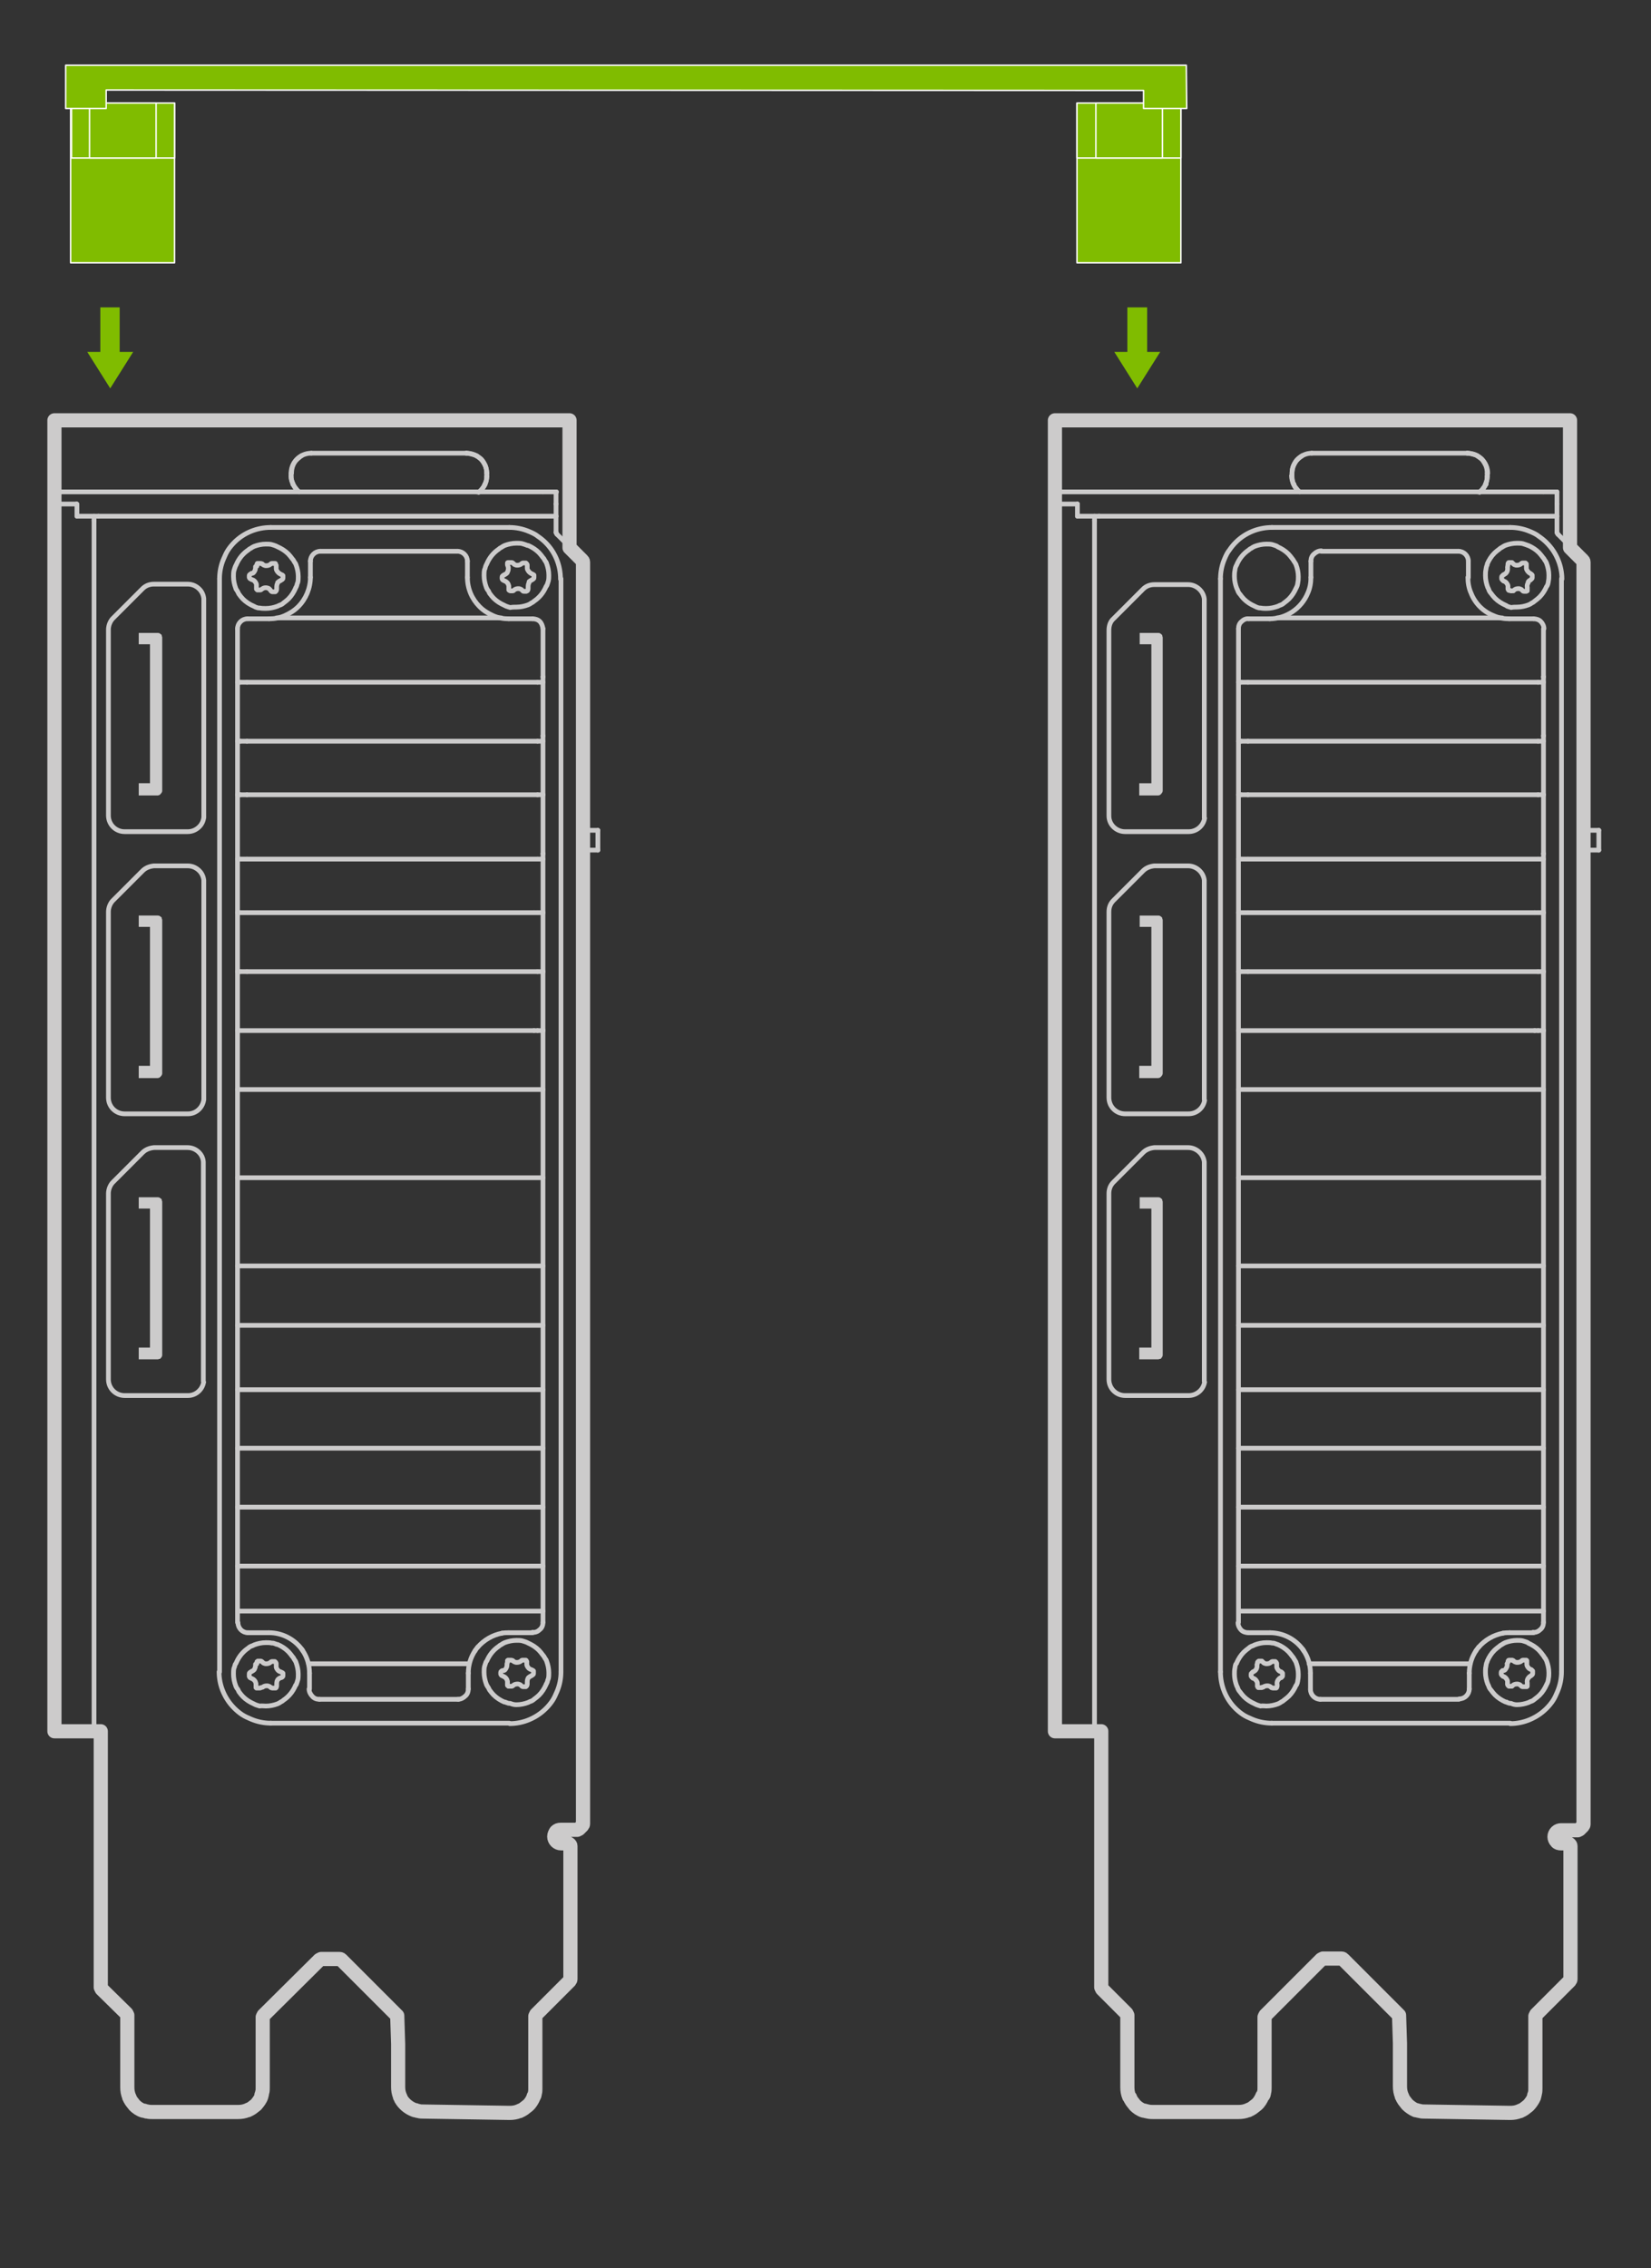 <?xml version="1.0" encoding="utf-8"?>
<!-- Generator: Adobe Illustrator 26.1.0, SVG Export Plug-In . SVG Version: 6.00 Build 0)  -->
<svg version="1.1" id="Layer_1" xmlns="http://www.w3.org/2000/svg" xmlns:xlink="http://www.w3.org/1999/xlink" x="0px" y="0px"
	 viewBox="0 0 367 504" style="enable-background:new 0 0 367 504;" xml:space="preserve">
<rect x="0" y="0" width="367" height="504" fill="#333333" stroke="none"/>
<style type="text/css">
	.st0{fill:none;stroke:#CCCBCB;stroke-width:1.05;stroke-linecap:round;stroke-linejoin:round;}
	.st1{fill:none;stroke:#CCCBCB;stroke-width:1.05;stroke-miterlimit:10;}
	.st2{fill:#CCCBCB;stroke:#CCCBCB;stroke-width:0.32;stroke-miterlimit:10;}
	.st3{fill:none;stroke:#CCCBCB;stroke-width:3.15;stroke-linecap:round;stroke-linejoin:round;}
	.st4{fill:#80BC00;}
	.st5{fill:#80BC00;stroke:#FFFFFF;stroke-width:0.32;stroke-linecap:round;stroke-linejoin:round;}
</style>
<line class="st0" x1="123.8" y1="118.7" x2="126.6" y2="121.5"/>
<path class="st0" d="M123.8,118.7c-0.1-0.1-0.2-0.3-0.2-0.4"/>
<line class="st0" x1="123.6" y1="114.7" x2="123.6" y2="118.3"/>
<line class="st0" x1="123.6" y1="109.3" x2="123.6" y2="112"/>
<path class="st0" d="M21.9,114.7L21.9,114.7"/>
<line class="st0" x1="20.9" y1="115.7" x2="20.9" y2="114.7"/>
<line class="st0" x1="105.9" y1="109.3" x2="106.4" y2="109.3"/>
<path class="st0" d="M120.7,109.3h3"/>
<path class="st0" d="M123.6,112L123.6,112v2.7"/>
<line class="st0" x1="59.8" y1="137.5" x2="55.1" y2="137.5"/>
<line class="st0" x1="101.7" y1="122.5" x2="71.2" y2="122.5"/>
<line class="st0" x1="118.4" y1="137.5" x2="113.1" y2="137.5"/>
<line class="st0" x1="104.1" y1="375.3" x2="104.1" y2="371.8"/>
<line class="st0" x1="71" y1="377.6" x2="101.9" y2="377.6"/>
<line class="st0" x1="68.8" y1="371.8" x2="68.8" y2="375.3"/>
<line class="st0" x1="55.1" y1="362.8" x2="59.8" y2="362.8"/>
<line class="st0" x1="52.8" y1="215.9" x2="53.4" y2="215.9"/>
<path class="st0" d="M53.4,215.9h1.5"/>
<path class="st0" d="M120.7,215.9L120.7,215.9"/>
<path class="st0" d="M120.7,215.9L120.7,215.9"/>
<line class="st0" x1="52.8" y1="176.6" x2="53.4" y2="176.6"/>
<path class="st0" d="M53.4,176.6h1.5"/>
<path class="st0" d="M120.7,176.6L120.7,176.6"/>
<path class="st0" d="M120.7,176.6L120.7,176.6"/>
<path class="st0" d="M119.5,164.7h1.2"/>
<line class="st0" x1="119.5" y1="190.9" x2="54.9" y2="190.9"/>
<path class="st0" d="M119.5,190.9h1.2"/>
<path class="st0" d="M111.6,362.9c0.5-0.1,1-0.1,1.4-0.1"/>
<path class="st0" d="M119.5,151.6h1.2"/>
<path class="st0" d="M118.7,202.8L118.7,202.8"/>
<line class="st0" x1="54.9" y1="202.8" x2="119.5" y2="202.8"/>
<path class="st0" d="M132.9,188.9h-3.3"/>
<path class="st0" d="M132.9,188.9L132.9,188.9v-4.4l0,0"/>
<line class="st0" x1="64.7" y1="105.8" x2="64.7" y2="105.2"/>
<line class="st0" x1="69.2" y1="100.7" x2="103.7" y2="100.7"/>
<line class="st0" x1="108.2" y1="105.2" x2="108.2" y2="105.8"/>
<line class="st0" x1="12.1" y1="93.3" x2="12.1" y2="97.8"/>
<path class="st0" d="M67,101.3L67,101.3"/>
<path class="st0" d="M107.8,107.6L107.8,107.6"/>
<line class="st0" x1="107.8" y1="107.6" x2="107.8" y2="107.6"/>
<line class="st0" x1="65.1" y1="107.6" x2="65.1" y2="107.6"/>
<path class="st0" d="M65.1,107.6L65.1,107.6"/>
<path class="st0" d="M107.8,107.6L107.8,107.6"/>
<line class="st0" x1="12.1" y1="97.8" x2="12.1" y2="98.3"/>
<line class="st0" x1="106.4" y1="109.3" x2="106.4" y2="109.3"/>
<path class="st0" d="M67.1,366.5l0.2,0.3"/>
<line class="st0" x1="66.5" y1="109.3" x2="66.5" y2="109.3"/>
<line class="st0" x1="17" y1="112" x2="17" y2="112"/>
<path class="st0" d="M129.6,184.5h3.3"/>
<line class="st0" x1="17.1" y1="112" x2="17.1" y2="114.7"/>
<path class="st0" d="M106.4,109.3L106.4,109.3"/>
<path class="st0" d="M120.7,229L120.7,229"/>
<path class="st0" d="M120.7,229L120.7,229"/>
<path class="st0" d="M118.7,229L118.7,229"/>
<line class="st0" x1="52.8" y1="202.8" x2="53.4" y2="202.8"/>
<path class="st0" d="M53.4,202.8h1.5"/>
<path class="st0" d="M120.7,202.8L120.7,202.8"/>
<path class="st0" d="M120.7,202.8L120.7,202.8"/>
<path class="st0" d="M53.4,151.6h1.5"/>
<line class="st0" x1="52.8" y1="151.6" x2="53.4" y2="151.6"/>
<path class="st0" d="M120.7,150.4L120.7,150.4"/>
<path class="st0" d="M120.7,150.4L120.7,150.4"/>
<line class="st0" x1="119.5" y1="151.6" x2="54.9" y2="151.6"/>
<path class="st0" d="M53.4,190.9h1.5"/>
<line class="st0" x1="52.8" y1="190.9" x2="53.4" y2="190.9"/>
<path class="st0" d="M120.7,189.7L120.7,189.7"/>
<path class="st0" d="M120.7,189.7L120.7,189.7"/>
<path class="st0" d="M53.4,164.7h1.5"/>
<line class="st0" x1="52.8" y1="164.7" x2="53.4" y2="164.7"/>
<path class="st0" d="M120.7,163.5L120.7,163.5"/>
<path class="st0" d="M120.7,163.5L120.7,163.5"/>
<line class="st0" x1="119.5" y1="164.7" x2="54.9" y2="164.7"/>
<path class="st0" d="M119.5,229h1.2"/>
<path class="st0" d="M119.5,202.8h1.2"/>
<line class="st0" x1="120.7" y1="229" x2="120.7" y2="228.9"/>
<line class="st0" x1="52.9" y1="358" x2="120.7" y2="358"/>
<path class="st0" d="M106.5,109.3c0.2-0.2,0.5-0.4,0.7-0.6"/>
<path class="st0" d="M12.1,380.2v-0.6l0,0"/>
<line class="st0" x1="12.1" y1="187.4" x2="12.1" y2="186"/>
<line class="st0" x1="111.4" y1="137.3" x2="61.5" y2="137.3"/>
<polyline class="st0" points="12.1,109.3 22,109.3 45.4,109.3 66.5,109.3 106.4,109.3 120.7,109.3 "/>
<path class="st0" d="M52.8,139.7c0-1.2,1-2.2,2.2-2.2l0,0"/>
<path class="st0" d="M69,128.3c0,2.4-1,4.8-2.7,6.5c-0.9,0.9-1.9,1.5-3,2s-2.3,0.7-3.5,0.7"/>
<line class="st0" x1="69" y1="124.7" x2="69" y2="128.3"/>
<path class="st0" d="M69,124.7c0-1.2,1-2.2,2.2-2.2l0,0"/>
<path class="st0" d="M101.7,122.5c1.2,0,2.2,1,2.2,2.2l0,0"/>
<line class="st0" x1="103.9" y1="128.3" x2="103.9" y2="124.7"/>
<path class="st0" d="M113.1,137.5c-1.2,0-2.4-0.2-3.5-0.7s-2.1-1.1-3-2c-1.7-1.7-2.7-4-2.7-6.5"/>
<path class="st0" d="M118.4,137.5c0.6,0,1.2,0.2,1.6,0.6c0.4,0.4,0.6,1,0.7,1.6"/>
<polyline class="st0" points="120.7,139.7 120.7,228.9 120.7,268.3 120.7,360.5 "/>
<path class="st0" d="M120.7,360.5c0,0.6-0.2,1.2-0.7,1.6c-0.4,0.4-1,0.7-1.6,0.6"/>
<line class="st0" x1="113.1" y1="362.8" x2="118.4" y2="362.8"/>
<path class="st0" d="M104.1,371.8c0-1.8,0.5-3.5,1.5-5"/>
<path class="st0" d="M105.6,366.8c0.2-0.3,0.4-0.6,0.6-0.8"/>
<path class="st0" d="M106.2,366c1.4-1.6,3.3-2.7,5.4-3.1"/>
<path class="st0" d="M104.1,375.3c0,0.6-0.2,1.2-0.7,1.6c-0.4,0.4-1,0.7-1.6,0.7"/>
<path class="st0" d="M71,377.6c-0.6,0-1.2-0.2-1.6-0.7c-0.4-0.4-0.7-1-0.7-1.6"/>
<path class="st0" d="M59.8,362.8c2.9,0,5.6,1.4,7.3,3.7"/>
<path class="st0" d="M67.3,366.8c1,1.5,1.5,3.2,1.5,5"/>
<line class="st0" x1="52.8" y1="139.7" x2="52.8" y2="360.5"/>
<line class="st0" x1="12.1" y1="112" x2="17" y2="112"/>
<line class="st0" x1="54.9" y1="215.9" x2="119.5" y2="215.9"/>
<path class="st0" d="M119.5,215.9h1.2"/>
<line class="st0" x1="54.9" y1="176.6" x2="119.5" y2="176.6"/>
<path class="st0" d="M119.5,176.6h1.2"/>
<line class="st0" x1="17.1" y1="114.7" x2="21.8" y2="114.7"/>
<path class="st0" d="M66.5,109.3c-0.5-0.4-1-1-1.3-1.6s-0.5-1.3-0.5-2"/>
<path class="st0" d="M108.2,105.8c0,0.6-0.1,1.2-0.4,1.8"/>
<path class="st0" d="M107.8,107.6c-0.3,0.7-0.8,1.3-1.4,1.8"/>
<path class="st0" d="M103.7,100.7c2.5,0,4.5,2,4.5,4.5"/>
<path class="st0" d="M64.7,105.2c0-2.5,2-4.5,4.5-4.5"/>
<path class="st0" d="M64.7,105.8c0,0.5,0.1,1,0.3,1.4c0.1,0.3,0.2,0.5,0.3,0.7c0.1,0.2,0.3,0.5,0.5,0.7"/>
<path class="st0" d="M107.2,108.6c0.7-0.8,1-1.8,1-2.8"/>
<path class="st0" d="M108.2,105.2c0-0.6-0.1-1.2-0.3-1.7c-0.2-0.4-0.4-0.8-0.7-1.2c-0.2-0.3-0.5-0.5-0.8-0.7
	c-0.1-0.1-0.3-0.2-0.4-0.3"/>
<path class="st0" d="M66.6,101.6L66.6,101.6c-0.3,0.2-0.6,0.5-0.8,0.7c-0.7,0.8-1,1.8-1,2.9"/>
<path class="st0" d="M105.9,101.3c-0.3-0.2-0.7-0.3-1.1-0.4s-0.8-0.2-1.2-0.2"/>
<path class="st1" d="M45.3,306.9c-0.2,1.8-1.7,3.2-3.5,3.2H27.7c-2,0-3.6-1.6-3.6-3.6v-41.3c0-0.9,0.4-1.9,1-2.5l6.6-6.6
	c0.7-0.7,1.6-1,2.5-1.1h7.5c1.8,0,3.4,1.4,3.5,3.2v48.9"/>
<path class="st2" d="M31,301.9h4c0.1,0,0.2,0,0.3-0.1h0.1h0.1l0.1-0.1c0.2-0.2,0.3-0.4,0.3-0.6v-34c0-0.1,0-0.2-0.1-0.3v-0.1v-0.1
	c0-0.1-0.1-0.1-0.1-0.1c-0.2-0.2-0.4-0.3-0.6-0.3H31v2.2h2.5v31.2H31V301.9z"/>
<path class="st1" d="M45.3,244.3c-0.2,1.8-1.7,3.2-3.5,3.2H27.7c-2,0-3.6-1.6-3.6-3.6v-41.3c0-0.9,0.4-1.9,1-2.5l6.6-6.6
	c0.7-0.7,1.6-1,2.5-1.1h7.5c0.9,0,1.7,0.3,2.4,0.9c0.7,0.6,1.1,1.4,1.2,2.3v48.9"/>
<path class="st2" d="M31,239.4h4c0.1,0,0.2,0,0.3-0.1h0.1l0.1-0.1l0.1-0.1c0.2-0.2,0.3-0.4,0.3-0.6v-34c0-0.1,0-0.2-0.1-0.3v-0.1
	V204c0-0.1-0.1-0.1-0.1-0.1c-0.2-0.2-0.4-0.3-0.6-0.3H31v2.2h2.5V237H31V239.4z"/>
<path class="st1" d="M45.3,181.6c-0.1,0.9-0.5,1.7-1.2,2.3s-1.5,0.9-2.4,0.9h-14c-2,0-3.6-1.6-3.6-3.6l0,0v-41.3
	c0-0.9,0.4-1.9,1-2.5l6.6-6.6c0.7-0.7,1.6-1,2.5-1h7.5c0.9,0,1.7,0.3,2.4,0.9c0.7,0.6,1.1,1.4,1.2,2.3v48.8"/>
<path class="st2" d="M31,176.6h4c0.1,0,0.2,0,0.3-0.1h0.1l0.1-0.1l0.1-0.1c0.2-0.2,0.3-0.4,0.3-0.6v-34c0-0.1,0-0.2-0.1-0.3v-0.1
	v-0.1c0-0.1-0.1-0.1-0.1-0.1c-0.2-0.2-0.4-0.3-0.6-0.3H31v2.2h2.5v31.2H31V176.6z"/>
<path class="st0" d="M55.1,362.8c-1.2,0-2.2-1-2.2-2.2l0,0"/>
<line class="st0" x1="20.9" y1="115.7" x2="20.9" y2="384.6"/>
<line class="st0" x1="123.6" y1="114.7" x2="21.9" y2="114.7"/>
<path class="st0" d="M113.2,117.2c1.5,0,3,0.3,4.4,0.9c0.7,0.3,1.4,0.6,2,1.1c0.6,0.4,1.2,0.9,1.7,1.4c2.1,2.1,3.3,5,3.3,8.1"/>
<path class="st0" d="M48.8,128.6c0-1.5,0.3-3,0.9-4.4c0.3-0.7,0.6-1.4,1-2s0.9-1.2,1.4-1.7c2.1-2.1,5-3.3,8.1-3.3"/>
<path class="st0" d="M60.2,382.9c-1.5,0-3-0.3-4.4-0.9c-0.7-0.3-1.4-0.6-2-1s-1.2-0.9-1.7-1.4c-1.1-1.1-1.9-2.3-2.5-3.7
	c-0.6-1.4-0.9-2.9-0.9-4.4"/>
<path class="st0" d="M124.7,371.5c0,1.5-0.3,3-0.9,4.4c-0.3,0.7-0.6,1.4-1,2s-0.9,1.2-1.4,1.7c-1.1,1.1-2.3,1.9-3.7,2.5
	c-1.4,0.6-2.9,0.9-4.4,0.9"/>
<line class="st0" x1="68.6" y1="369.7" x2="104.3" y2="369.7"/>
<line class="st0" x1="60.2" y1="117.2" x2="113.2" y2="117.2"/>
<line class="st0" x1="48.8" y1="371.5" x2="48.8" y2="128.6"/>
<line class="st0" x1="113.2" y1="382.9" x2="60.2" y2="382.9"/>
<line class="st0" x1="124.7" y1="128.6" x2="124.7" y2="371.5"/>
<path class="st0" d="M114.8,378.8c0.9,0,1.8-0.2,2.6-0.5l0.2-0.1l0.2-0.1l0.3-0.1c0.2-0.1,0.4-0.2,0.6-0.4c0.4-0.3,0.8-0.6,1.1-0.9
	c0.7-0.7,1.2-1.5,1.6-2.4c0-0.1,0-0.1,0.1-0.2l0.1-0.2c0-0.1,0.1-0.2,0.1-0.3s0.1-0.4,0.2-0.6c0.1-0.4,0.1-0.9,0.1-1.3
	c0-0.9-0.2-1.8-0.5-2.6c0,0,0-0.1-0.1-0.2c0-0.1,0-0.1-0.1-0.2l-0.2-0.3c-0.1-0.2-0.2-0.4-0.4-0.6c-0.3-0.4-0.6-0.8-0.9-1.1
	c-0.7-0.7-1.5-1.2-2.4-1.6l-0.2-0.1l-0.2-0.1l-0.3-0.1c-0.2-0.1-0.4-0.1-0.6-0.2c-0.4-0.1-0.9-0.1-1.3-0.1c-0.9,0-1.8,0.2-2.6,0.5
	l-0.2,0.1l-0.2,0.1l-0.3,0.2c-0.2,0.1-0.4,0.2-0.6,0.4c-1.2,0.8-2.1,1.9-2.7,3.3l-0.1,0.1l-0.1,0.2l-0.1,0.3
	c-0.1,0.2-0.1,0.4-0.2,0.6c-0.1,0.4-0.1,0.9-0.1,1.3c0,0.9,0.2,1.8,0.5,2.6c0,0.1,0,0.1,0.1,0.2c0,0.1,0,0.1,0.1,0.2
	c0,0.1,0.1,0.2,0.2,0.3c0.1,0.2,0.2,0.4,0.3,0.6c0.3,0.4,0.6,0.8,0.9,1.1c0.7,0.7,1.5,1.2,2.4,1.6h0.2l0.2,0.1l0.3,0.1
	c0.2,0.1,0.4,0.1,0.6,0.1C113.9,378.7,114.3,378.8,114.8,378.8z"/>
<path class="st0" d="M112.8,369.4c0-0.1,0-0.1,0-0.2s0-0.1,0-0.2l0.1-0.1h0.1h0.1h0.1h0.1h0.2c0.1,0,0.1,0,0.2,0s0.1,0,0.2,0.1h0.1
	l0.1,0.1l0.1,0.1l0.2,0.1c0.2,0.1,0.3,0.1,0.5,0.1c0.3,0,0.7-0.1,0.9-0.3l0.1-0.1c0,0,0.1-0.1,0.2-0.1s0.1,0,0.2,0h0.2h0.1h0.1h0.1
	h0.1l0.1,0.1c0,0,0,0.1,0.1,0.2c0,0.1,0,0.1,0,0.2v0.1v0.1v0.1c0,0.1,0,0.2,0,0.2c0,0.2,0.1,0.3,0.2,0.5c0.2,0.3,0.4,0.5,0.8,0.6
	l0.2,0.1l0.2,0.1l0.1,0.1v0.1v0.1v0.1v0.2v0.1c0,0.1,0,0.1-0.1,0.2l-0.1,0.1l-0.2,0.1l-0.1,0.1c-0.1,0-0.2,0.1-0.2,0.1
	c-0.1,0-0.2,0.1-0.3,0.2c-0.1,0-0.1,0.1-0.1,0.1s-0.1,0-0.1,0.1l0,0l0,0l0,0c-0.2,0.3-0.2,0.7-0.2,1v0.2c0,0.1,0,0.1,0,0.2
	s0,0.1-0.1,0.2v0.1l-0.1,0.1l-0.1,0.1h-0.1h-0.1h-0.1h-0.2h-0.2l-0.2-0.1l-0.1-0.1l-0.1-0.1l-0.1-0.1c-0.1,0-0.1-0.1-0.2-0.1
	c-0.2-0.1-0.3-0.1-0.5-0.1c-0.3,0-0.7,0.1-0.9,0.3l0,0l-0.1,0.1l-0.2,0.1h-0.2h-0.1h-0.1h-0.1h-0.1H113l-0.1-0.1l-0.1-0.1
	c0-0.1,0-0.1,0-0.2s0-0.1,0-0.2l0,0V374v-0.1c0-0.1,0-0.2,0-0.3c-0.1-0.5-0.4-0.9-0.9-1.1l-0.2-0.1l-0.2-0.1l-0.1-0.1
	c0-0.1-0.1-0.1-0.1-0.2c0,0,0,0,0-0.1v-0.2v-0.1c0-0.1,0-0.1,0.1-0.2l0.1-0.1l0.2-0.1h0.1h0.1h0.1c0.1,0,0.1-0.1,0.2-0.1
	c0.1-0.1,0.2-0.2,0.3-0.4c0.2-0.3,0.2-0.7,0.2-1L112.8,369.4z"/>
<path class="st0" d="M59.1,379.1c0.9,0,1.8-0.2,2.6-0.5l0.2-0.1l0.2-0.1l0.3-0.2c0.2-0.1,0.4-0.2,0.6-0.4c1.2-0.8,2.1-1.9,2.7-3.3
	c0,0,0-0.1,0.1-0.1l0.1-0.2l0.1-0.3c0.1-0.2,0.1-0.4,0.2-0.6c0.1-0.4,0.1-0.9,0.1-1.3c0-0.9-0.2-1.8-0.5-2.6c0-0.1,0-0.1-0.1-0.2
	c0-0.1,0-0.1-0.1-0.2l-0.2-0.3c-0.1-0.2-0.2-0.4-0.4-0.6c-0.3-0.4-0.6-0.8-0.9-1.1c-0.7-0.7-1.5-1.2-2.4-1.6h-0.2l-0.2-0.1l-0.3-0.1
	c-0.2-0.1-0.4-0.1-0.6-0.1c-0.4-0.1-0.9-0.1-1.3-0.1c-0.9,0-1.8,0.2-2.6,0.5l-0.2,0.1l-0.2,0.1l-0.3,0.1c-0.2,0.1-0.4,0.2-0.6,0.4
	c-1.2,0.8-2.1,1.9-2.7,3.3l-0.1,0.2l-0.1,0.1c0,0.1-0.1,0.2-0.1,0.3s-0.1,0.4-0.2,0.6c-0.1,0.4-0.1,0.9-0.1,1.3
	c0,0.9,0.2,1.8,0.5,2.6c0,0,0,0.1,0.1,0.2c0,0.1,0,0.1,0.1,0.2c0,0.1,0.1,0.2,0.2,0.3s0.2,0.4,0.3,0.6c0.3,0.4,0.6,0.8,0.9,1.1
	c0.7,0.7,1.5,1.2,2.4,1.6l0.2,0.1l0.2,0.1l0.3,0.1c0.2,0.1,0.4,0.1,0.6,0.2C58.2,379,58.6,379.1,59.1,379.1z"/>
<path class="st0" d="M57.1,369.7c0-0.1,0-0.1,0-0.2s0-0.1,0-0.2s0.1-0.1,0.1-0.1l0.1-0.1h0.1h0.1h0.1h0.2H58l0.2,0.1l0.1,0.1
	l0.1,0.1l0.1,0.1c0.1,0,0.1,0.1,0.2,0.1c0.2,0.1,0.3,0.1,0.5,0.1c0.3,0,0.7-0.1,0.9-0.3l0.1-0.1l0.2-0.1h0.2h0.2h0.1H61h0.1l0.1,0.1
	l0.1,0.1c0,0.1,0.1,0.1,0.1,0.2s0,0.1,0,0.2v0.1v0.1v0.1c0,0.1,0,0.2,0,0.3c0,0.2,0.1,0.3,0.2,0.5c0.2,0.3,0.4,0.5,0.8,0.6l0.2,0.1
	l0.2,0.1l0.1,0.1v0.1v0.1c0,0,0,0,0,0.1v0.2v0.1c0,0.1,0,0.1-0.1,0.2l-0.1,0.1l-0.2,0.1h-0.1c-0.1,0-0.2,0.1-0.2,0.1
	c-0.1,0-0.2,0.1-0.3,0.2c-0.1,0-0.1,0.1-0.1,0.1l-0.1,0.1l0,0l0,0l0,0c-0.2,0.3-0.2,0.7-0.2,1v0.2c0,0.1,0,0.1,0,0.2s0,0.1-0.1,0.2
	c0,0,0,0,0,0.1l-0.1,0.1h-0.1h-0.1H61h-0.1h-0.2c-0.1,0-0.1,0-0.2,0c-0.1,0-0.1,0-0.2-0.1h-0.1l-0.1-0.1l-0.1-0.1l-0.2-0.1
	c-0.2-0.1-0.3-0.1-0.5-0.1c-0.3,0-0.7,0.1-0.9,0.3l0,0L58,375c0,0-0.1,0.1-0.2,0.1c-0.1,0-0.1,0-0.2,0h-0.2h-0.1h-0.1h-0.1H57
	l-0.1-0.1c0-0.1,0-0.1,0-0.2s0-0.1,0-0.2v-0.1v-0.1v-0.1c0-0.1,0-0.2,0-0.2c-0.1-0.5-0.4-0.9-0.9-1.1l-0.2-0.1l-0.2-0.1l-0.1-0.1
	c0-0.1-0.1-0.1-0.1-0.2v-0.1V372v-0.1c0-0.1,0-0.1,0.1-0.2l0.1-0.1l0.2-0.1l0.1-0.1H56l0.1-0.1c0.1,0,0.1-0.1,0.2-0.1
	c0.1-0.1,0.3-0.2,0.3-0.4c0.2-0.3,0.2-0.7,0.2-1L57.1,369.7z"/>
<path class="st0" d="M114.8,134.9c0.9,0,1.8-0.2,2.6-0.5l0.2-0.1l0.2-0.1l0.3-0.2c0.2-0.1,0.4-0.2,0.6-0.4c1.2-0.8,2.1-1.9,2.7-3.3
	c0,0,0-0.1,0.1-0.1l0.1-0.2l0.1-0.3c0.1-0.2,0.1-0.4,0.2-0.6c0.1-0.4,0.1-0.9,0.1-1.3c0-0.9-0.2-1.8-0.5-2.6c0-0.1,0-0.1-0.1-0.2
	c0-0.1,0-0.1-0.1-0.2l-0.2-0.3c-0.1-0.2-0.2-0.4-0.4-0.6c-0.3-0.4-0.6-0.8-0.9-1.1c-0.7-0.7-1.5-1.2-2.4-1.6h-0.2l-0.2-0.1l-0.3-0.1
	c-0.2-0.1-0.4-0.1-0.6-0.2c-0.4-0.1-0.9-0.1-1.3-0.1c-0.9,0-1.8,0.2-2.6,0.5l-0.2,0.1l-0.2,0.1l-0.3,0.2c-0.2,0.1-0.4,0.2-0.6,0.4
	c-1.2,0.8-2.1,1.9-2.7,3.3l-0.1,0.2l-0.1,0.2c0,0.1-0.1,0.2-0.1,0.3s-0.1,0.4-0.2,0.6c-0.1,0.4-0.1,0.9-0.1,1.3
	c0,0.9,0.2,1.8,0.5,2.6c0,0,0,0.1,0.1,0.2c0,0.1,0,0.1,0.1,0.2c0,0.1,0.1,0.2,0.2,0.3s0.2,0.4,0.3,0.6c0.3,0.4,0.6,0.8,0.9,1.1
	c0.7,0.7,1.5,1.2,2.4,1.6l0.2,0.1l0.2,0.1l0.3,0.1c0.2,0.1,0.4,0.1,0.6,0.2C113.9,134.9,114.3,134.9,114.8,134.9z"/>
<path class="st0" d="M112.8,125.5c0-0.1,0-0.1,0-0.2s0-0.1,0-0.2s0.1-0.1,0.1-0.1h0.2h0.1h0.1h0.1c0.1,0,0.1,0,0.2,0h0.2l0.2,0.1
	l0.1,0.1l0.1,0.1l0.1,0.1c0.1,0,0.1,0.1,0.2,0.1c0.2,0.1,0.3,0.1,0.5,0.1c0.3,0,0.7-0.1,0.9-0.3l0.1-0.1l0.2-0.1h0.2
	c0.1,0,0.1,0,0.2,0h0.1h0.1h0.1l0.1,0.1l0.1,0.1c0,0.1,0.1,0.1,0.1,0.2s0,0.1,0,0.2v0.1c0,0.1,0,0.1,0,0.1v0.1c0,0.1,0,0.2,0,0.3
	c0,0.2,0.1,0.3,0.2,0.5c0.2,0.3,0.4,0.5,0.8,0.7l0.2,0.1c0.1,0,0.1,0.1,0.2,0.1l0.1,0.1v0.1v0.1c0,0,0,0,0,0.1v0.2v0.1
	c0,0.1,0,0.1-0.1,0.2l-0.1,0.1l-0.2,0.1l-0.1,0.1c-0.1,0-0.2,0.1-0.2,0.1c-0.1,0-0.2,0.1-0.3,0.2c-0.1,0-0.1,0.1-0.1,0.1v0.1v0.1
	l0,0l0,0c-0.2,0.3-0.2,0.7-0.2,1v0.2c0,0.1,0,0.1,0,0.2c0,0.1,0,0.1-0.1,0.2c0,0,0,0,0,0.1l-0.1,0.1h-0.1l-0.1,0.1h-0.1h-0.1h-0.2
	c-0.1,0-0.1,0-0.2,0s-0.1,0-0.2-0.1l-0.1-0.1l-0.1-0.1l-0.1-0.1l-0.2-0.1c-0.2-0.1-0.3-0.1-0.5-0.1c-0.3,0-0.7,0.1-0.9,0.3l0,0
	l-0.1,0.1c0,0-0.1,0.1-0.2,0.1s-0.1,0-0.2,0h-0.2h-0.1h-0.1l-0.1-0.1h-0.1l-0.1-0.1c0-0.1,0-0.1,0-0.2c0-0.1,0-0.1,0-0.2v-0.1v-0.1
	v-0.1c0-0.1,0-0.2,0-0.2c-0.1-0.5-0.4-0.9-0.9-1.1L112,129l-0.2-0.1l-0.1-0.1c0-0.1-0.1-0.1-0.1-0.2v-0.1v-0.2v-0.1
	c0-0.1,0-0.1,0.1-0.2l0.1-0.1c0,0,0.1-0.1,0.2-0.1l0.1-0.1h0.1l0.1-0.1c0.1,0,0.1-0.1,0.2-0.1c0.1-0.1,0.3-0.2,0.3-0.4
	c0.2-0.3,0.2-0.7,0.2-1L112.8,125.5z"/>
<path class="st0" d="M59.1,135.2c0.9,0,1.8-0.2,2.6-0.5l0.2-0.1l0.2-0.1l0.3-0.1c0.2-0.1,0.4-0.2,0.6-0.4c0.4-0.3,0.8-0.6,1.1-0.9
	c0.7-0.7,1.2-1.5,1.6-2.4c0-0.1,0-0.1,0.1-0.2l0.1-0.2c0-0.1,0.1-0.2,0.1-0.3s0.1-0.4,0.2-0.6c0.1-0.4,0.1-0.9,0.1-1.3
	c0-0.9-0.2-1.8-0.5-2.6c0,0,0-0.1-0.1-0.2c0-0.1,0-0.1-0.1-0.2l-0.2-0.3c-0.1-0.2-0.2-0.4-0.4-0.6c-0.3-0.4-0.6-0.8-0.9-1.1
	c-0.7-0.7-1.5-1.2-2.4-1.6l-0.2-0.1l-0.2-0.1l-0.3-0.1c-0.2-0.1-0.4-0.1-0.6-0.2c-0.4-0.1-0.9-0.1-1.3-0.1c-0.9,0-1.8,0.2-2.6,0.5
	l-0.2,0.1l-0.2,0.1l-0.3,0.2c-0.2,0.1-0.4,0.2-0.6,0.4c-1.2,0.8-2.1,1.9-2.7,3.3l-0.1,0.2l-0.1,0.2l-0.1,0.3
	c-0.1,0.2-0.1,0.4-0.2,0.6c-0.1,0.4-0.1,0.9-0.1,1.3c0,0.9,0.2,1.8,0.5,2.6c0,0.1,0,0.1,0.1,0.2c0,0.1,0,0.1,0.1,0.2l0.2,0.3
	c0.1,0.2,0.2,0.4,0.3,0.6c0.3,0.4,0.6,0.8,0.9,1.1c0.7,0.7,1.5,1.2,2.4,1.6c0,0,0.1,0,0.2,0.1l0.2,0.1l0.3,0.1
	c0.2,0.1,0.4,0.1,0.6,0.1C58.2,135.2,58.6,135.2,59.1,135.2z"/>
<path class="st0" d="M57.1,125.8c0-0.1,0-0.1,0-0.2s0-0.1,0-0.2s0.1-0.1,0.1-0.2h0.1h0.1h0.1h0.1h0.2c0.1,0,0.1,0,0.2,0
	c0.1,0,0.1,0,0.2,0.1h0.1l0.1,0.1l0.1,0.1l0.2,0.1c0.2,0.1,0.3,0.1,0.5,0.1c0.3,0,0.7-0.1,0.9-0.3l0.1-0.1c0,0,0.1-0.1,0.2-0.1
	c0.1,0,0.1,0,0.2,0h0.2h0.1H61h0.1h0.1c0,0,0.1,0.1,0.1,0.2c0,0,0,0.1,0.1,0.2c0,0.1,0,0.1,0,0.2v0.2v0.1v0.1c0,0.1,0,0.2,0,0.2
	c0,0.2,0.1,0.3,0.2,0.5c0.2,0.3,0.4,0.5,0.8,0.7l0.2,0.1c0.1,0,0.1,0.1,0.2,0.1l0.1,0.1v0.1v0.1v0.1v0.2v0.1c0,0.1,0,0.1-0.1,0.2
	l-0.1,0.1l-0.2,0.1l-0.1,0.1c-0.1,0-0.2,0.1-0.2,0.1c-0.1,0-0.2,0.1-0.3,0.2c-0.1,0-0.1,0.1-0.1,0.1s-0.1,0-0.1,0.1v0.1l0,0l0,0
	c-0.2,0.3-0.2,0.7-0.2,1v0.2c0,0.1,0,0.1,0,0.2c0,0.1,0,0.1-0.1,0.2v0.1l-0.1,0.1l-0.1,0.1h-0.1H61h-0.1h-0.2h-0.2l-0.2-0.1L60,131
	l-0.1-0.1l-0.1-0.1c-0.1,0-0.1-0.1-0.2-0.1c-0.5-0.2-1-0.1-1.4,0.2l0,0l-0.1,0.1l-0.2,0.1h-0.2h-0.2h-0.1h-0.1h-0.1l-0.1-0.1
	l-0.1-0.1c0-0.1,0-0.1,0-0.2c0-0.1,0-0.1,0-0.2v-0.1v-0.1v-0.1c0-0.1,0-0.2,0-0.3c0-0.2-0.1-0.3-0.2-0.5c-0.2-0.3-0.4-0.5-0.8-0.6
	l-0.2-0.1l-0.2-0.1l-0.1-0.1c0-0.1-0.1-0.1-0.1-0.2v-0.1V128v-0.1c0-0.1,0-0.1,0.1-0.2l0.1-0.1l0.2-0.1l0.1-0.1H56h0.1
	c0.1,0,0.1-0.1,0.2-0.1c0.1-0.1,0.2-0.2,0.3-0.4c0.2-0.3,0.2-0.7,0.2-1L57.1,125.8z"/>
<line class="st0" x1="52.8" y1="229" x2="119.5" y2="229"/>
<path class="st3" d="M113.3,469.5c0.7,0,1.4-0.1,2.1-0.4h0.1l0.1-0.1l0.3-0.1c0.2-0.1,0.3-0.2,0.5-0.3c0.3-0.2,0.6-0.5,0.9-0.7
	c0.6-0.5,1-1.2,1.3-1.9v-0.1c0,0,0-0.1,0.1-0.1s0-0.2,0.1-0.2c0-0.2,0.1-0.3,0.1-0.5c0.1-0.3,0.1-0.7,0.1-1.1v-16l0.2-0.4l7.4-7.4
	c0.1-0.1,0.2-0.3,0.2-0.4v-29.6c0-0.2-0.1-0.3-0.2-0.4s-0.3-0.2-0.4-0.2h-1.5c-0.8,0-1.5-0.7-1.5-1.5c0-0.4,0.2-0.8,0.4-1.1
	c0.3-0.3,0.6-0.4,1-0.4h3.7l0.4-0.2l0.7-0.7c0.1-0.1,0.2-0.3,0.2-0.4V124.9c0-0.2-0.1-0.3-0.2-0.4l-2.8-2.8V93.4H12.1v291.3h10.3
	v56.9l0.2,0.4l5.5,5.4l0.2,0.4v16c0,0.7,0.1,1.4,0.4,2.1v0.1l0.1,0.1l0.1,0.3c0.1,0.2,0.2,0.3,0.3,0.5c0.2,0.3,0.5,0.6,0.7,0.9
	c0.5,0.5,1.2,1,1.9,1.2h0.1H32l0.3,0.1c0.2,0.1,0.3,0.1,0.5,0.1c0.3,0.1,0.7,0.1,1.1,0.1h19c0.7,0,1.4-0.1,2.1-0.4h0.1l0.1-0.1
	l0.3-0.1c0.2-0.1,0.3-0.2,0.5-0.3c0.3-0.2,0.6-0.5,0.9-0.7c0.5-0.6,1-1.2,1.2-1.9v-0.1v-0.1c0-0.1,0.1-0.2,0.1-0.2
	c0-0.2,0.1-0.4,0.1-0.5c0.1-0.3,0.1-0.7,0.1-1.1v-15.6l0.2-0.4L71,435.5l0.4-0.2h4.1c0.2,0,0.3,0.1,0.4,0.2l12.4,12.4l0.2,6.3v9.5
	c0,0.7,0.1,1.4,0.4,2.1v0.1L89,466c0,0.1,0.1,0.2,0.1,0.3s0.2,0.3,0.3,0.5c0.7,1,1.7,1.7,2.8,2.1h0.1h0.1l0.2,0.1l0.5,0.1
	c0.3,0.1,0.7,0.1,1.1,0.1L113.3,469.5z"/>
<line class="st0" x1="52.8" y1="242.1" x2="120.7" y2="242.1"/>
<line class="st0" x1="52.8" y1="281.3" x2="120.7" y2="281.3"/>
<line class="st0" x1="52.8" y1="261.7" x2="120.7" y2="261.7"/>
<line class="st0" x1="52.8" y1="294.5" x2="120.7" y2="294.5"/>
<line class="st0" x1="52.8" y1="308.8" x2="120.7" y2="308.8"/>
<line class="st0" x1="52.8" y1="321.8" x2="120.7" y2="321.8"/>
<line class="st0" x1="52.8" y1="334.9" x2="120.7" y2="334.9"/>
<line class="st0" x1="52.8" y1="348" x2="120.7" y2="348"/>
<line class="st0" x1="346.3" y1="118.7" x2="349.1" y2="121.5"/>
<path class="st0" d="M346.3,118.7c-0.1-0.1-0.2-0.3-0.2-0.4"/>
<line class="st0" x1="346.1" y1="114.7" x2="346.1" y2="118.3"/>
<line class="st0" x1="346.1" y1="109.3" x2="346.1" y2="112"/>
<path class="st0" d="M244.3,114.7L244.3,114.7"/>
<line class="st0" x1="243.3" y1="115.7" x2="243.3" y2="114.7"/>
<line class="st0" x1="328.4" y1="109.3" x2="328.9" y2="109.3"/>
<path class="st0" d="M343.1,109.3h3"/>
<path class="st0" d="M346.1,112L346.1,112v2.7"/>
<line class="st0" x1="282.3" y1="137.5" x2="277.5" y2="137.5"/>
<line class="st0" x1="324.2" y1="122.5" x2="293.7" y2="122.5"/>
<line class="st0" x1="340.9" y1="137.5" x2="335.5" y2="137.5"/>
<line class="st0" x1="326.6" y1="375.3" x2="326.6" y2="371.8"/>
<line class="st0" x1="293.5" y1="377.6" x2="324.3" y2="377.6"/>
<line class="st0" x1="291.3" y1="371.8" x2="291.3" y2="375.3"/>
<line class="st0" x1="277.5" y1="362.8" x2="282.3" y2="362.8"/>
<line class="st0" x1="275.3" y1="215.9" x2="275.9" y2="215.9"/>
<path class="st0" d="M275.9,215.9h1.5"/>
<path class="st0" d="M343.1,215.9L343.1,215.9"/>
<path class="st0" d="M343.1,215.9L343.1,215.9"/>
<line class="st0" x1="275.3" y1="176.6" x2="275.9" y2="176.6"/>
<path class="st0" d="M275.9,176.6h1.5"/>
<path class="st0" d="M343.1,176.6L343.1,176.6"/>
<path class="st0" d="M343.1,176.6L343.1,176.6"/>
<path class="st0" d="M341.9,164.7h1.2"/>
<line class="st0" x1="341.9" y1="190.9" x2="277.4" y2="190.9"/>
<path class="st0" d="M341.9,190.9h1.2"/>
<path class="st0" d="M334.1,362.9c0.5-0.1,1-0.1,1.5-0.1"/>
<path class="st0" d="M341.9,151.6h1.2"/>
<path class="st0" d="M341.2,202.8h-0.1"/>
<line class="st0" x1="277.4" y1="202.8" x2="341.9" y2="202.8"/>
<path class="st0" d="M355.4,188.9h-3.3"/>
<path class="st0" d="M355.4,188.9L355.4,188.9v-4.4l0,0"/>
<line class="st0" x1="287.2" y1="105.8" x2="287.2" y2="105.2"/>
<line class="st0" x1="291.6" y1="100.7" x2="326.2" y2="100.7"/>
<line class="st0" x1="330.6" y1="105.2" x2="330.6" y2="105.8"/>
<line class="st0" x1="234.5" y1="93.3" x2="234.5" y2="97.8"/>
<path class="st0" d="M289.4,101.3l-0.1,0.1"/>
<path class="st0" d="M330.3,107.6L330.3,107.6"/>
<line class="st0" x1="330.3" y1="107.6" x2="330.3" y2="107.6"/>
<line class="st0" x1="287.6" y1="107.6" x2="287.6" y2="107.6"/>
<path class="st0" d="M287.6,107.6L287.6,107.6"/>
<path class="st0" d="M330.3,107.6L330.3,107.6"/>
<line class="st0" x1="234.5" y1="97.8" x2="234.5" y2="98.3"/>
<line class="st0" x1="328.9" y1="109.3" x2="328.9" y2="109.3"/>
<path class="st0" d="M289.6,366.5l0.2,0.3"/>
<line class="st0" x1="288.9" y1="109.3" x2="288.9" y2="109.3"/>
<line class="st0" x1="239.5" y1="112" x2="239.5" y2="112"/>
<path class="st0" d="M352.1,184.5h3.3"/>
<line class="st0" x1="239.5" y1="112" x2="239.5" y2="114.7"/>
<path class="st0" d="M328.9,109.3L328.9,109.3"/>
<path class="st0" d="M343.1,229L343.1,229"/>
<path class="st0" d="M343.1,229L343.1,229"/>
<path class="st0" d="M341.2,229h-0.1"/>
<line class="st0" x1="275.3" y1="202.8" x2="275.9" y2="202.8"/>
<path class="st0" d="M275.9,202.8h1.5"/>
<path class="st0" d="M343.1,202.8L343.1,202.8"/>
<path class="st0" d="M343.1,202.8L343.1,202.8"/>
<path class="st0" d="M275.9,151.6h1.5"/>
<line class="st0" x1="275.3" y1="151.6" x2="275.9" y2="151.6"/>
<path class="st0" d="M343.1,150.4L343.1,150.4"/>
<path class="st0" d="M343.1,150.4L343.1,150.4"/>
<line class="st0" x1="341.9" y1="151.6" x2="277.4" y2="151.6"/>
<path class="st0" d="M275.9,190.9h1.5"/>
<line class="st0" x1="275.3" y1="190.9" x2="275.9" y2="190.9"/>
<path class="st0" d="M343.1,189.7L343.1,189.7"/>
<path class="st0" d="M343.1,189.7L343.1,189.7"/>
<path class="st0" d="M275.9,164.7h1.5"/>
<line class="st0" x1="275.3" y1="164.7" x2="275.9" y2="164.7"/>
<path class="st0" d="M343.1,163.5L343.1,163.5"/>
<path class="st0" d="M343.1,163.5L343.1,163.5"/>
<line class="st0" x1="341.9" y1="164.7" x2="277.4" y2="164.7"/>
<path class="st0" d="M341.9,229h1.2"/>
<path class="st0" d="M341.9,202.8h1.2"/>
<line class="st0" x1="343.1" y1="229" x2="343.1" y2="228.9"/>
<line class="st0" x1="275.4" y1="358" x2="343.1" y2="358"/>
<path class="st0" d="M328.9,109.3c0.2-0.2,0.5-0.4,0.7-0.6"/>
<path class="st0" d="M234.5,380.2v-0.6l0,0"/>
<line class="st0" x1="234.5" y1="187.4" x2="234.5" y2="186"/>
<line class="st0" x1="333.9" y1="137.3" x2="283.9" y2="137.3"/>
<polyline class="st0" points="234.5,109.3 244.4,109.3 267.9,109.3 288.9,109.3 328.9,109.3 343.1,109.3 "/>
<path class="st0" d="M275.3,139.7c0-0.6,0.2-1.2,0.7-1.6c0.4-0.4,1-0.7,1.6-0.6"/>
<path class="st0" d="M291.4,128.3c0,1.2-0.2,2.4-0.7,3.5c-1.4,3.4-4.8,5.7-8.5,5.7"/>
<line class="st0" x1="291.4" y1="124.7" x2="291.4" y2="128.3"/>
<path class="st0" d="M291.4,124.7c0-0.6,0.2-1.2,0.7-1.6c0.4-0.4,1-0.7,1.6-0.7"/>
<path class="st0" d="M324.2,122.5c1.2,0,2.2,1,2.2,2.2l0,0"/>
<line class="st0" x1="326.4" y1="128.3" x2="326.4" y2="124.7"/>
<path class="st0" d="M335.5,137.5c-1.2,0-2.4-0.2-3.5-0.7c-2.3-0.9-4.1-2.7-5-5c-0.5-1.1-0.7-2.3-0.7-3.5"/>
<path class="st0" d="M340.9,137.5c0.6,0,1.2,0.2,1.6,0.6c0.4,0.4,0.7,1,0.7,1.6"/>
<polyline class="st0" points="343.1,139.7 343.1,228.9 343.1,268.3 343.1,360.5 "/>
<path class="st0" d="M343.1,360.5c0,0.6-0.2,1.2-0.7,1.6c-0.4,0.4-1,0.7-1.6,0.6"/>
<line class="st0" x1="335.5" y1="362.8" x2="340.9" y2="362.8"/>
<path class="st0" d="M326.6,371.8c0-1.8,0.5-3.5,1.5-5"/>
<path class="st0" d="M328.1,366.8c0.2-0.3,0.4-0.6,0.6-0.8"/>
<path class="st0" d="M328.7,366c1.4-1.6,3.3-2.7,5.4-3.1"/>
<path class="st0" d="M326.6,375.3c0,1.2-1,2.2-2.2,2.2"/>
<path class="st0" d="M293.5,377.6c-1.2,0-2.2-1-2.2-2.2"/>
<path class="st0" d="M282.3,362.8c2.9,0,5.6,1.4,7.3,3.7"/>
<path class="st0" d="M289.8,366.8c1,1.5,1.5,3.2,1.5,5"/>
<line class="st0" x1="275.3" y1="139.7" x2="275.3" y2="360.5"/>
<line class="st0" x1="234.5" y1="112" x2="239.5" y2="112"/>
<line class="st0" x1="277.4" y1="215.9" x2="341.9" y2="215.9"/>
<path class="st0" d="M341.9,215.9h1.2"/>
<line class="st0" x1="277.4" y1="176.6" x2="341.9" y2="176.6"/>
<path class="st0" d="M341.9,176.6h1.2"/>
<line class="st0" x1="239.5" y1="114.7" x2="244.3" y2="114.7"/>
<path class="st0" d="M288.9,109.3c-0.5-0.4-1-1-1.3-1.6c-0.3-0.6-0.5-1.3-0.5-2"/>
<path class="st0" d="M330.6,105.8c0,0.6-0.1,1.2-0.4,1.8"/>
<path class="st0" d="M330.3,107.6c-0.3,0.7-0.8,1.3-1.4,1.8"/>
<path class="st0" d="M326.2,100.7c2.5,0,4.5,2,4.5,4.5l0,0"/>
<path class="st0" d="M287.2,105.2c0-2.5,2-4.5,4.4-4.5l0,0"/>
<path class="st0" d="M287.2,105.8c0,0.5,0.1,1,0.2,1.4c0.1,0.3,0.2,0.5,0.3,0.7c0.1,0.3,0.3,0.5,0.5,0.7"/>
<path class="st0" d="M329.6,108.6c0.7-0.8,1-1.8,1-2.8"/>
<path class="st0" d="M330.6,105.2c0-0.6-0.1-1.2-0.3-1.7c-0.2-0.4-0.4-0.8-0.7-1.2c-0.2-0.3-0.5-0.5-0.8-0.7
	c-0.1-0.1-0.3-0.2-0.4-0.3"/>
<path class="st0" d="M289,101.6L289,101.6c-0.3,0.2-0.6,0.5-0.8,0.7c-0.3,0.4-0.5,0.8-0.7,1.2c-0.2,0.5-0.3,1.1-0.3,1.7"/>
<path class="st0" d="M328.4,101.3c-0.3-0.2-0.7-0.3-1.1-0.4s-0.8-0.2-1.2-0.2"/>
<path class="st1" d="M267.8,306.9c-0.2,1.8-1.7,3.2-3.6,3.2h-14.1c-2,0-3.6-1.6-3.6-3.6l0,0v-41.3c0-0.9,0.3-1.8,1-2.5l6.6-6.6
	c0.7-0.7,1.6-1,2.5-1.1h7.5c1.8,0,3.4,1.4,3.6,3.2v48.9"/>
<path class="st2" d="M253.4,301.9h4c0.1,0,0.2,0,0.3-0.1h0.1h0.1c0.1,0,0.1-0.1,0.1-0.1c0.2-0.2,0.3-0.4,0.3-0.6v-34
	c0-0.1,0-0.2-0.1-0.3v-0.1v-0.1l-0.1-0.1c-0.2-0.2-0.4-0.3-0.6-0.3h-4v2.2h2.6v31.2h-2.7V301.9z"/>
<path class="st1" d="M267.8,244.3c-0.2,1.8-1.7,3.2-3.6,3.2h-14.1c-2,0-3.6-1.6-3.6-3.6l0,0v-41.3c0-0.9,0.3-1.8,1-2.5l6.6-6.6
	c0.7-0.7,1.6-1,2.5-1.1h7.5c1.8,0,3.4,1.4,3.6,3.2v48.9"/>
<path class="st2" d="M253.4,239.4h4c0.1,0,0.2,0,0.3-0.1h0.1l0.1-0.1l0.1-0.1c0.2-0.2,0.3-0.4,0.3-0.6v-34c0-0.1,0-0.2-0.1-0.3v-0.1
	c0,0,0,0,0-0.1l-0.1-0.1c-0.2-0.2-0.4-0.3-0.6-0.3h-4v2.2h2.6V237h-2.7V239.4z"/>
<path class="st1" d="M267.8,181.6c-0.2,1.8-1.7,3.2-3.6,3.2h-14.1c-2,0-3.6-1.6-3.6-3.5l0,0V140c0-0.9,0.3-1.9,1-2.5l6.6-6.6
	c0.7-0.7,1.6-1,2.5-1h7.5c1.8,0,3.4,1.4,3.6,3.2v48.8"/>
<path class="st2" d="M253.4,176.6h4c0.1,0,0.2,0,0.3-0.1h0.1l0.1-0.1l0.1-0.1c0.2-0.2,0.3-0.4,0.3-0.6v-34c0-0.1,0-0.2-0.1-0.3v-0.1
	v-0.1l-0.1-0.1c-0.2-0.2-0.4-0.3-0.6-0.3h-4v2.2h2.6v31.2h-2.7V176.6z"/>
<path class="st0" d="M277.5,362.8c-0.6,0-1.2-0.2-1.6-0.6c-0.4-0.4-0.7-1-0.7-1.6"/>
<line class="st0" x1="243.3" y1="115.7" x2="243.3" y2="384.6"/>
<line class="st0" x1="346.1" y1="114.7" x2="244.3" y2="114.7"/>
<path class="st0" d="M335.7,117.2c1.5,0,3,0.3,4.4,0.9c0.7,0.3,1.4,0.6,2,1.1c0.6,0.4,1.2,0.9,1.7,1.4c1.1,1.1,1.9,2.3,2.5,3.7
	c0.6,1.4,0.9,2.9,0.9,4.4"/>
<path class="st0" d="M271.3,128.6c0-1.5,0.3-3,0.9-4.4c0.3-0.7,0.6-1.4,1.1-2c0.4-0.6,0.9-1.2,1.4-1.7c2.1-2.1,5-3.3,8.1-3.3"/>
<path class="st0" d="M282.7,382.9c-1.5,0-3-0.3-4.4-0.9c-0.7-0.3-1.4-0.6-2-1s-1.2-0.9-1.7-1.4c-2.1-2.1-3.3-5-3.3-8.1"/>
<path class="st0" d="M347.1,371.5c0,1.5-0.3,3-0.9,4.4c-0.3,0.7-0.6,1.4-1,2s-0.9,1.2-1.4,1.7c-1.1,1.1-2.3,1.9-3.7,2.5
	c-1.4,0.6-2.9,0.9-4.4,0.9"/>
<line class="st0" x1="291" y1="369.7" x2="326.8" y2="369.7"/>
<line class="st0" x1="282.7" y1="117.2" x2="335.7" y2="117.2"/>
<line class="st0" x1="271.3" y1="371.5" x2="271.3" y2="128.6"/>
<line class="st0" x1="335.7" y1="382.9" x2="282.7" y2="382.9"/>
<line class="st0" x1="347.1" y1="128.6" x2="347.1" y2="371.5"/>
<path class="st0" d="M337.2,378.8c0.9,0,1.8-0.2,2.6-0.5l0.2-0.1l0.2-0.1l0.3-0.1c0.2-0.1,0.4-0.2,0.6-0.4c0.4-0.3,0.8-0.6,1.1-0.9
	c0.7-0.7,1.2-1.5,1.6-2.4l0.1-0.2l0.1-0.2c0-0.1,0.1-0.2,0.1-0.3s0.1-0.4,0.1-0.6c0.1-0.4,0.1-0.9,0.1-1.3c0-0.9-0.2-1.8-0.5-2.6
	c0,0,0-0.1-0.1-0.2l-0.1-0.2c0-0.1-0.1-0.2-0.2-0.3s-0.2-0.4-0.4-0.6c-0.3-0.4-0.6-0.8-0.9-1.1c-0.7-0.7-1.5-1.2-2.4-1.6l-0.1-0.1
	l-0.2-0.1l-0.3-0.1c-0.2-0.1-0.4-0.1-0.6-0.2c-0.4-0.1-0.9-0.1-1.3-0.1c-0.9,0-1.8,0.2-2.6,0.5l-0.2,0.1l-0.2,0.1l-0.3,0.2
	c-0.2,0.1-0.4,0.2-0.6,0.4c-0.4,0.3-0.8,0.6-1.1,0.9c-0.7,0.7-1.2,1.5-1.6,2.4v0.1l-0.1,0.2c0,0.1-0.1,0.2-0.1,0.3s-0.1,0.4-0.1,0.6
	c-0.1,0.4-0.1,0.9-0.1,1.3c0,0.9,0.2,1.8,0.5,2.6c0,0.1,0.1,0.1,0.1,0.2l0.1,0.2l0.1,0.3c0.1,0.2,0.2,0.4,0.4,0.6
	c0.3,0.4,0.6,0.8,0.9,1.1c0.7,0.7,1.5,1.2,2.4,1.6h0.2l0.1,0.1l0.3,0.1c0.2,0.1,0.4,0.1,0.6,0.1
	C336.3,378.7,336.8,378.8,337.2,378.8z"/>
<path class="st0" d="M335.2,369.4c0-0.1,0-0.1,0-0.2s0-0.1,0.1-0.2c0-0.1,0.1-0.1,0.1-0.1h0.1h0.1h0.1h0.1h0.2c0.1,0,0.1,0,0.2,0
	s0.1,0,0.1,0.1h0.1l0.1,0.1l0.1,0.1l0.2,0.1c0.2,0.1,0.3,0.1,0.5,0.1c0.3,0,0.7-0.1,0.9-0.3l0.1-0.1c0,0,0.1-0.1,0.2-0.1
	s0.1,0,0.2,0h0.2h0.1h0.1h0.1h0.1l0.1,0.1c0,0.1,0,0.1,0,0.2s0,0.1,0,0.2v0.1v0.1v0.1c0,0.1,0,0.2,0,0.2c0,0.2,0.1,0.3,0.2,0.5
	c0.2,0.3,0.4,0.5,0.8,0.6l0.1,0.1l0.1,0.1l0.1,0.1v0.1v0.1v0.1v0.1v0.1v0.1c0,0.1,0,0.1-0.1,0.2c0,0.1-0.1,0.1-0.1,0.1l-0.1,0.1
	l-0.1,0.1c-0.1,0-0.2,0.1-0.2,0.1c-0.1,0.1-0.2,0.1-0.2,0.2l-0.1,0.1l-0.1,0.1l0,0l0,0l0,0c-0.2,0.3-0.3,0.7-0.2,1v0.2
	c0,0.1,0,0.1,0,0.2s0,0.1,0,0.2v0.1v0.1l-0.1,0.1h-0.1h-0.1h-0.1h-0.2h-0.5l-0.2-0.1l-0.1-0.1l-0.1-0.1l-0.1-0.1
	c-0.1,0-0.1-0.1-0.2-0.1c-0.2-0.1-0.3-0.1-0.5-0.1c-0.3,0-0.7,0.1-0.9,0.3l0,0l-0.1,0.1l-0.1,0.1h-0.2h-0.1h-0.1h-0.1h-0.1h-0.1
	l-0.1-0.1l-0.1-0.1c0-0.1-0.1-0.1-0.1-0.2s0-0.1,0-0.2l0,0V374v-0.1c0-0.1,0-0.2,0-0.3c0-0.2-0.1-0.3-0.2-0.5
	c-0.2-0.3-0.4-0.5-0.8-0.6l-0.1-0.1l-0.1-0.1l-0.1-0.1c0-0.1-0.1-0.1-0.1-0.2c0,0,0,0,0-0.1s0-0.1,0-0.1v-0.1v-0.1
	c0-0.1,0-0.1,0.1-0.2l0.1-0.1l0.1-0.1h0.1h0.1h0.1l0.2-0.1c0.1-0.1,0.2-0.2,0.3-0.4c0.2-0.3,0.3-0.7,0.2-1L335.2,369.4z"/>
<path class="st0" d="M281.5,379.1c0.9,0,1.8-0.2,2.6-0.5l0.2-0.1l0.2-0.1l0.3-0.2c0.2-0.1,0.4-0.2,0.6-0.4c0.4-0.3,0.8-0.6,1.1-0.9
	c0.7-0.7,1.2-1.5,1.6-2.4l0.1-0.1l0.1-0.2c0-0.1,0.1-0.2,0.1-0.3s0.1-0.4,0.1-0.6c0.1-0.4,0.1-0.9,0.1-1.3c0-0.9-0.2-1.8-0.5-2.6
	c0-0.1,0-0.1-0.1-0.2c0-0.1-0.1-0.1-0.1-0.2l-0.2-0.3c-0.1-0.2-0.2-0.4-0.4-0.6c-0.3-0.4-0.6-0.8-0.9-1.1c-0.7-0.7-1.5-1.2-2.4-1.6
	h-0.1l-0.2-0.1l-0.3-0.1c-0.2-0.1-0.4-0.1-0.6-0.1c-0.4-0.1-0.9-0.1-1.3-0.1c-0.9,0-1.8,0.2-2.6,0.5l-0.2,0.1l-0.2,0.1l-0.3,0.1
	c-0.2,0.1-0.4,0.2-0.6,0.4c-0.4,0.3-0.8,0.6-1.1,0.9c-0.7,0.7-1.2,1.5-1.6,2.4c0,0.1,0,0.1-0.1,0.2l-0.1,0.1c0,0.1-0.1,0.2-0.1,0.3
	s-0.1,0.4-0.1,0.6c-0.1,0.4-0.1,0.9-0.1,1.3c0,0.9,0.2,1.8,0.5,2.6l0.1,0.2l0.1,0.2l0.1,0.3c0.1,0.2,0.2,0.4,0.4,0.6
	c0.3,0.4,0.6,0.8,0.9,1.1c0.7,0.7,1.5,1.2,2.4,1.6l0.2,0.1l0.2,0.1l0.3,0.1c0.2,0.1,0.4,0.1,0.6,0.2
	C280.7,379,281.1,379.1,281.5,379.1z"/>
<path class="st0" d="M279.5,369.7c0-0.1,0-0.1,0-0.2s0-0.1,0.1-0.2c0-0.1,0.1-0.1,0.1-0.1l0.1-0.1h0.1h0.1h0.1h0.2h0.2l0.1,0.1
	l0.1,0.1l0.1,0.1l0.1,0.1c0.1,0,0.1,0.1,0.2,0.1c0.2,0.1,0.3,0.1,0.5,0.1c0.3,0,0.7-0.1,0.9-0.3l0.1-0.1l0.2-0.1h0.2h0.2h0.1h0.1
	h0.1l0.1,0.1l0.1,0.1c0,0.1,0,0.1,0.1,0.2c0,0.1,0,0.1,0,0.2v0.1v0.1v0.1c0,0.1,0,0.2,0,0.3c0,0.2,0.1,0.3,0.2,0.5
	c0.2,0.3,0.4,0.5,0.8,0.6l0.1,0.1c0.1,0,0.1,0.1,0.1,0.1l0.1,0.1c0,0,0,0,0,0.1v0.1c0,0,0,0,0,0.1v0.1v0.1v0.1c0,0.1,0,0.1-0.1,0.2
	l-0.1,0.1l-0.1,0.1h-0.1c-0.1,0-0.2,0.1-0.2,0.1c-0.1,0.1-0.2,0.1-0.2,0.2l-0.1,0.1l-0.1,0.1l0,0l0,0l0,0c-0.2,0.3-0.3,0.7-0.2,1
	v0.2c0,0.1,0,0.1,0,0.2s0,0.1-0.1,0.2v0.1l-0.1,0.1h-0.1h-0.1h-0.1h-0.1h-0.2c-0.1,0-0.1,0-0.2,0c-0.1,0-0.1,0-0.2-0.1h-0.1
	l-0.1-0.1l-0.1-0.1l-0.2-0.1c-0.2-0.1-0.3-0.1-0.5-0.1c-0.3,0-0.7,0.1-0.9,0.3h-0.1h-0.1l-0.1,0.1c-0.1,0-0.1,0-0.2,0h-0.2H280h-0.1
	h-0.1h-0.1l-0.1-0.1c0,0,0-0.1-0.1-0.2c0-0.1,0-0.1,0-0.2v-0.1v-0.1v-0.1c0-0.1,0-0.2,0-0.2c0-0.2-0.1-0.3-0.2-0.5
	c-0.2-0.3-0.4-0.5-0.8-0.6l-0.1-0.1l-0.1-0.1l-0.1-0.1c0-0.1-0.1-0.1-0.1-0.2v-0.1c0,0,0,0,0-0.1s0-0.1,0-0.1V372
	c0-0.1,0-0.1,0.1-0.2l0.1-0.1l0.1-0.1l0.1-0.1h0.1l0.1-0.1l0.2-0.1c0.4-0.3,0.6-0.8,0.5-1.4L279.5,369.7z"/>
<path class="st0" d="M337.2,134.9c0.9,0,1.8-0.2,2.6-0.5l0.2-0.1l0.2-0.1l0.3-0.2c0.2-0.1,0.4-0.2,0.6-0.4c0.4-0.3,0.8-0.6,1.1-0.9
	c0.7-0.7,1.2-1.5,1.6-2.4l0.1-0.1l0.1-0.2c0-0.1,0.1-0.2,0.1-0.3s0.1-0.4,0.1-0.6c0.1-0.4,0.1-0.9,0.1-1.3c0-0.9-0.2-1.8-0.5-2.6
	c0-0.1,0-0.1-0.1-0.2c0-0.1,0-0.1-0.1-0.2c0-0.1-0.1-0.2-0.2-0.3c-0.1-0.2-0.2-0.4-0.4-0.6c-0.3-0.4-0.6-0.8-0.9-1.1
	c-0.7-0.7-1.5-1.2-2.4-1.6h-0.1l-0.2-0.1l-0.3-0.1l-0.6-0.2c-0.4-0.1-0.9-0.1-1.3-0.1c-0.9,0-1.8,0.2-2.6,0.5l-0.2,0.1l-0.2,0.1
	l-0.3,0.2c-0.2,0.1-0.4,0.2-0.6,0.4c-0.4,0.3-0.8,0.6-1.1,0.9c-0.7,0.7-1.2,1.5-1.6,2.4c0,0.1,0,0.1,0,0.2l-0.1,0.2
	c0,0.1-0.1,0.2-0.1,0.3s-0.1,0.4-0.1,0.6c-0.1,0.4-0.1,0.9-0.1,1.3c0,0.9,0.2,1.8,0.5,2.6c0,0.1,0.1,0.1,0.1,0.2l0.1,0.2l0.1,0.3
	c0.1,0.2,0.2,0.4,0.4,0.6c0.3,0.4,0.6,0.8,0.9,1.1c0.7,0.7,1.5,1.2,2.4,1.6l0.2,0.1l0.1,0.1l0.3,0.1c0.2,0.1,0.4,0.1,0.6,0.2
	C336.3,134.9,336.8,134.9,337.2,134.9z"/>
<path class="st0" d="M335.2,125.5c0-0.1,0-0.1,0-0.2s0-0.1,0.1-0.2c0-0.1,0.1-0.1,0.1-0.1l0,0h0.1h0.1h0.1c0.1,0,0.1,0,0.2,0h0.2
	l0.1,0.1l0.1,0.1l0.1,0.1l0.1,0.1c0.1,0,0.1,0.1,0.2,0.1c0.2,0.1,0.3,0.1,0.5,0.1c0.3,0,0.7-0.1,0.9-0.3l0.1-0.1
	c0.1,0,0.1-0.1,0.2-0.1h0.2c0.1,0,0.1,0,0.2,0h0.1h0.1h0.1l0.1,0.1l0.1,0.1c0,0.1,0,0.1,0,0.2s0,0.1,0,0.2v0.1v0.1v0.1
	c0,0.1,0,0.2,0,0.3c0,0.2,0.1,0.3,0.2,0.5c0.2,0.3,0.4,0.5,0.8,0.7l0.1,0.1c0.1,0,0.1,0.1,0.1,0.1l0.1,0.1c0,0,0,0,0,0.1v0.1
	c0,0,0,0,0,0.1v0.1v0.1v0.1c0,0.1,0,0.1-0.1,0.2l-0.1,0.1l-0.1,0.1l-0.1,0.1c-0.1,0-0.2,0.1-0.2,0.1c-0.1,0.1-0.2,0.1-0.2,0.2
	l-0.1,0.1v0.1v0.1l0,0l0,0c-0.2,0.3-0.3,0.7-0.2,1v0.2c0,0.1,0,0.1,0,0.2c0,0.1,0,0.1,0,0.2v0.1v0.1h-0.1l-0.1,0.1h-0.1h-0.1h-0.2
	c-0.1,0-0.1,0-0.2,0s-0.1,0-0.2-0.1l-0.1-0.1l-0.1-0.1l-0.1-0.1l-0.2-0.1c-0.2-0.1-0.3-0.1-0.5-0.1c-0.3,0-0.7,0.1-0.9,0.3l0,0
	l-0.1,0.1l-0.1,0.1c-0.1,0-0.1,0-0.2,0H336h-0.1h-0.1l-0.1-0.1h-0.3l-0.1-0.1c0,0,0-0.1-0.1-0.2c0-0.1,0-0.1,0-0.2v-0.1v-0.1v-0.1
	c0-0.1,0-0.2,0-0.2c0-0.2-0.1-0.3-0.2-0.5c-0.2-0.3-0.4-0.5-0.8-0.6l-0.1-0.1l-0.1-0.1l-0.1-0.1c0-0.1-0.1-0.1-0.1-0.2v-0.1
	c0,0,0,0,0-0.1s0-0.1,0-0.1v-0.1c0-0.1,0-0.1,0.1-0.2l0.1-0.1l0.1-0.1l0.1-0.1h0.1l0.1-0.1l0.2-0.1c0.4-0.3,0.6-0.8,0.5-1.4
	L335.2,125.5z"/>
<path class="st0" d="M281.5,135.2c0.9,0,1.8-0.2,2.6-0.5l0.2-0.1l0.2-0.1l0.3-0.1c0.2-0.1,0.4-0.2,0.6-0.4c0.4-0.3,0.8-0.6,1.1-0.9
	c0.7-0.7,1.2-1.5,1.6-2.4l0.1-0.2l0.1-0.2c0-0.1,0.1-0.2,0.1-0.3s0.1-0.4,0.1-0.6c0.1-0.4,0.1-0.9,0.1-1.3c0-0.9-0.2-1.8-0.5-2.6
	c0,0,0-0.1-0.1-0.2l-0.1-0.2c-0.1-0.1-0.1-0.2-0.2-0.3c-0.1-0.1-0.2-0.4-0.4-0.6c-0.3-0.4-0.6-0.8-0.9-1.1c-0.7-0.7-1.5-1.2-2.4-1.6
	l-0.1-0.1l-0.2-0.1l-0.3-0.1c-0.2-0.1-0.4-0.1-0.6-0.2c-0.4-0.1-0.9-0.1-1.3-0.1c-0.9,0-1.8,0.2-2.6,0.5l-0.2,0.1l-0.2,0.1l-0.3,0.2
	c-0.2,0.1-0.4,0.2-0.6,0.4c-1.2,0.8-2.1,1.9-2.7,3.3c0,0,0,0.1-0.1,0.2l-0.1,0.2c0,0.1-0.1,0.2-0.1,0.3s-0.1,0.4-0.1,0.6
	c-0.1,0.4-0.1,0.9-0.1,1.3c0,0.9,0.2,1.8,0.5,2.6l0.1,0.2l0.1,0.2l0.1,0.3c0.1,0.2,0.2,0.4,0.4,0.6c0.3,0.4,0.6,0.8,0.9,1.1
	c0.7,0.7,1.5,1.2,2.4,1.6l0.2,0.1l0.2,0.1l0.3,0.1c0.2,0.1,0.4,0.1,0.6,0.1C280.7,135.2,281.1,135.2,281.5,135.2z"/>
<line class="st0" x1="275.3" y1="229" x2="341.9" y2="229"/>
<path class="st3" d="M335.7,469.5c0.7,0,1.4-0.1,2.1-0.4h0.1l0.1-0.1l0.3-0.1c0.2-0.1,0.3-0.2,0.5-0.3c0.3-0.2,0.6-0.5,0.9-0.7
	c0.5-0.5,1-1.2,1.3-1.9v-0.1v-0.1c0-0.1,0-0.2,0.1-0.2c0-0.2,0.1-0.3,0.1-0.5c0.1-0.3,0.1-0.7,0.1-1.1v-16l0.2-0.4l7.4-7.4
	c0.1-0.1,0.2-0.3,0.2-0.4v-29.6c0-0.2-0.1-0.3-0.2-0.4s-0.3-0.2-0.4-0.2H347c-0.4,0-0.8-0.1-1-0.4c-0.6-0.6-0.6-1.5,0-2.1l0,0
	c0.3-0.3,0.7-0.4,1-0.4h3.7l0.4-0.2l0.7-0.7c0.1-0.1,0.2-0.3,0.2-0.4V124.9c0-0.2-0.1-0.3-0.2-0.4l-2.8-2.8V93.4H234.5v291.3h10.3
	v56.9l0.2,0.4l5.4,5.4l0.2,0.4v16c0,0.7,0.1,1.4,0.4,2.1l0.1,0.1l0.1,0.1c0,0.1,0.1,0.2,0.1,0.3c0.1,0.2,0.2,0.3,0.3,0.5
	c0.2,0.3,0.5,0.6,0.7,0.9c0.5,0.5,1.2,1,1.9,1.2h0.1h0.1l0.3,0.1c0.2,0,0.3,0.1,0.5,0.1c0.4,0.1,0.7,0.1,1.1,0.1h19
	c0.7,0,1.4-0.1,2.1-0.4h0.1l0.1-0.1l0.3-0.1c0.2-0.1,0.3-0.2,0.5-0.3c0.3-0.2,0.6-0.5,0.9-0.7c0.6-0.5,1-1.2,1.3-1.9
	c0,0,0-0.1,0.1-0.1c0,0,0-0.1,0.1-0.1s0-0.2,0.1-0.2c0-0.2,0.1-0.3,0.1-0.5c0.1-0.3,0.1-0.7,0.1-1.1v-15.6l0.2-0.4l12.4-12.4
	l0.4-0.2h4.1c0.2,0,0.3,0.1,0.4,0.2l12.4,12.4l0.2,6.3v9.5c0,0.7,0.1,1.4,0.4,2.1v0.1l0.1,0.1l0.1,0.3c0.1,0.2,0.2,0.3,0.3,0.5
	c0.2,0.3,0.5,0.6,0.7,0.9c0.5,0.5,1.2,1,1.9,1.3h0.1h0.1l0.3,0.1l0.5,0.1c0.3,0.1,0.7,0.1,1.1,0.1L335.7,469.5z"/>
<line class="st0" x1="275.3" y1="242.1" x2="343.1" y2="242.1"/>
<line class="st0" x1="275.3" y1="281.3" x2="343.1" y2="281.3"/>
<line class="st0" x1="275.3" y1="261.7" x2="343.1" y2="261.7"/>
<line class="st0" x1="275.3" y1="294.5" x2="343.1" y2="294.5"/>
<line class="st0" x1="275.3" y1="308.8" x2="343.1" y2="308.8"/>
<line class="st0" x1="275.3" y1="321.8" x2="343.1" y2="321.8"/>
<line class="st0" x1="275.3" y1="334.9" x2="343.1" y2="334.9"/>
<line class="st0" x1="275.3" y1="348" x2="343.1" y2="348"/>
<polygon class="st4" points="26.6,78.2 26.6,68.3 25.4,68.3 23.5,68.3 22.3,68.3 22.3,78.2 19.4,78.2 24.5,86.3 24.5,86.3 
	24.5,86.3 29.6,78.2 "/>
<polygon class="st4" points="255,78.2 255,68.3 253.7,68.3 251.9,68.3 250.6,68.3 250.6,78.2 247.7,78.2 252.8,86.3 252.8,86.3 
	252.8,86.3 257.9,78.2 "/>
<rect x="15.7" y="22.9" class="st5" width="23.1" height="35.5"/>
<rect x="15.9" y="22.9" class="st5" width="22.9" height="12.2"/>
<rect x="19.9" y="22.9" class="st5" width="14.8" height="12.2"/>
<rect x="239.4" y="22.9" class="st5" width="23.1" height="35.5"/>
<rect x="239.4" y="22.9" class="st5" width="23.1" height="12.2"/>
<rect x="243.6" y="22.9" class="st5" width="14.8" height="12.2"/>
<polygon class="st5" points="14.6,14.5 14.6,24.1 23.6,24.1 23.6,20 254.2,20.1 254.2,24.1 263.8,24.1 263.7,14.5 "/>
</svg>
